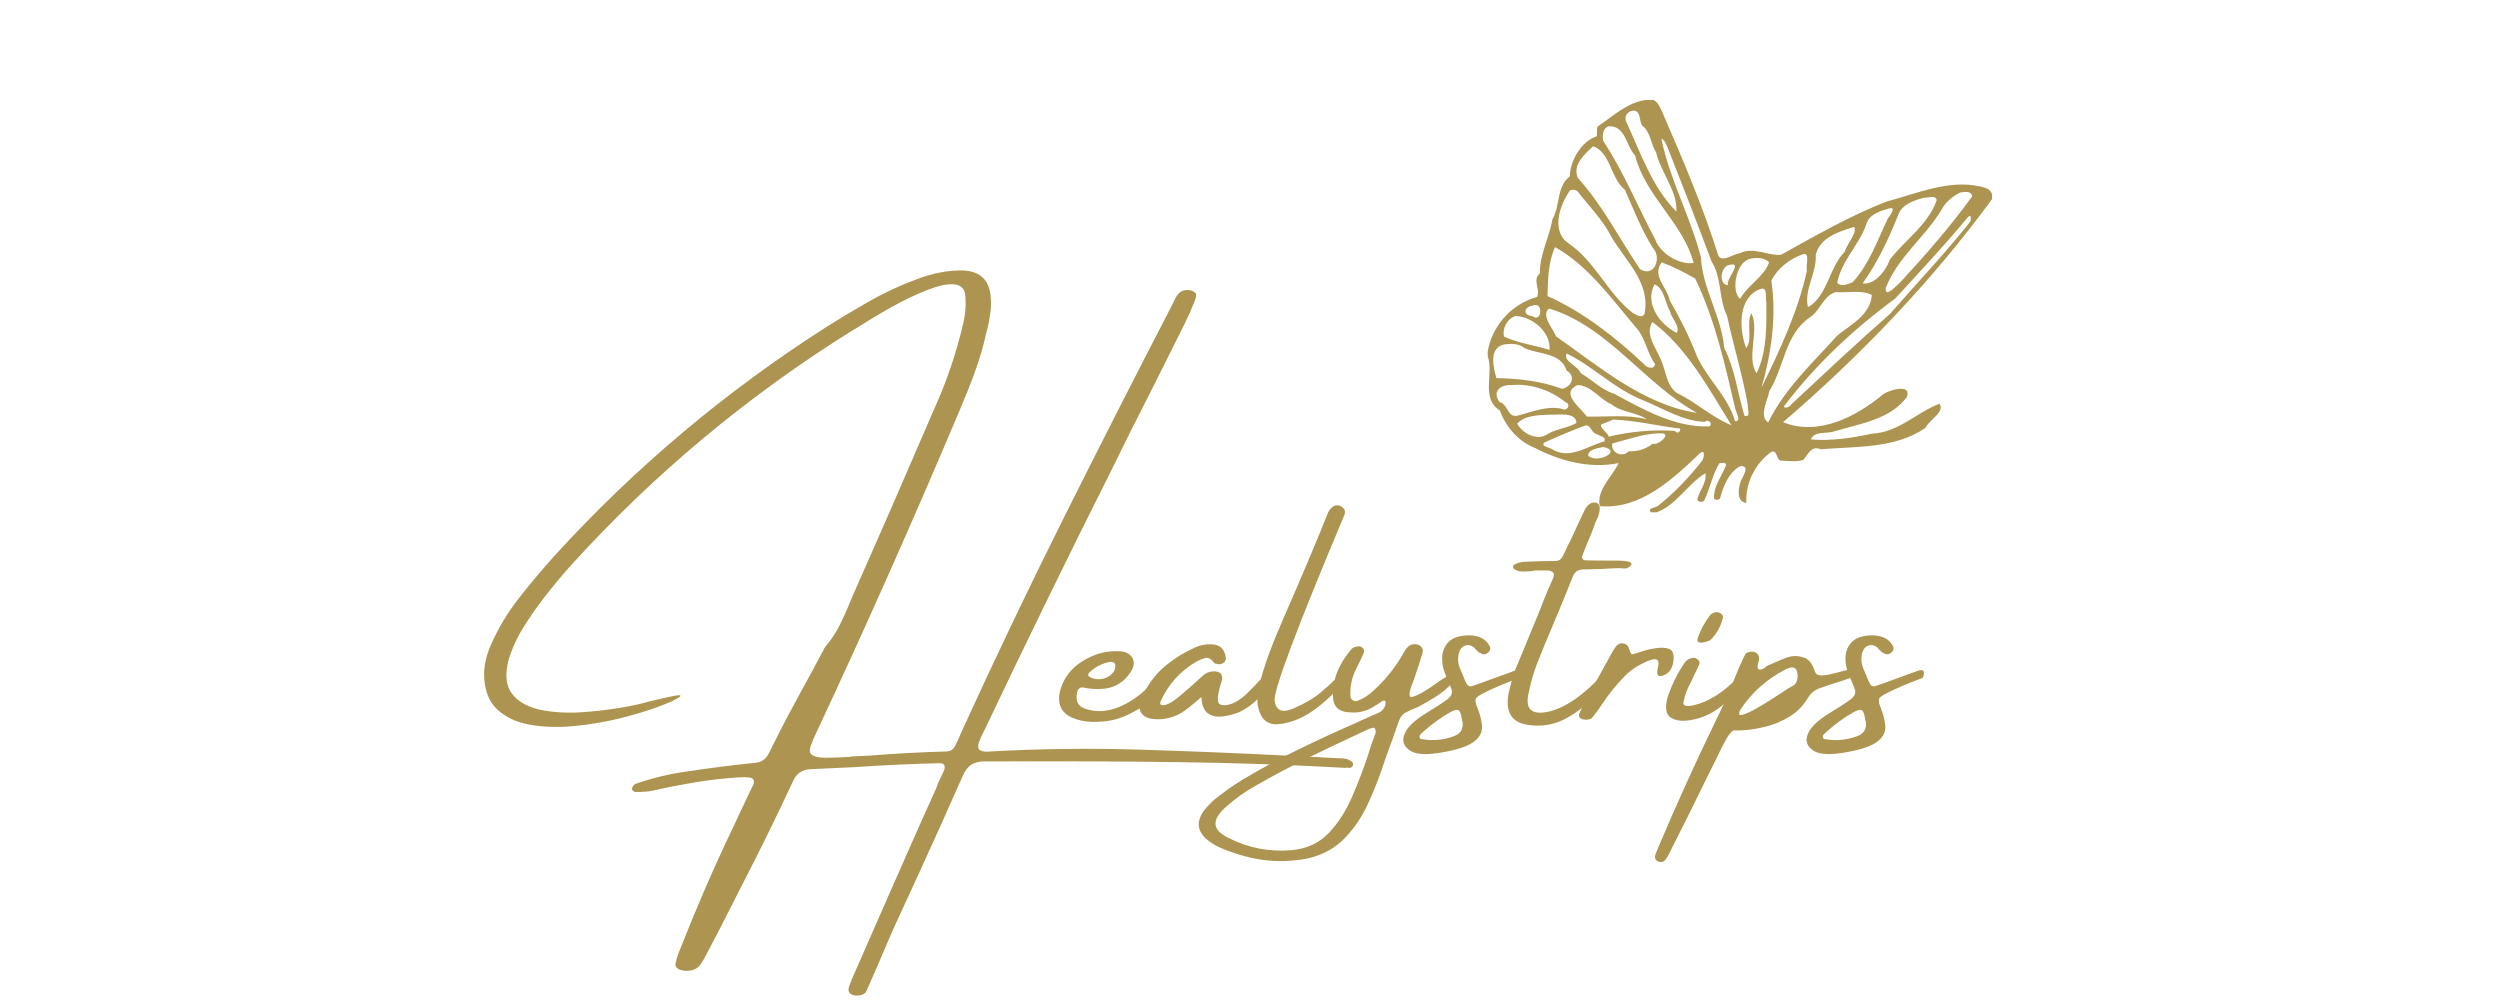 <svg xmlns="http://www.w3.org/2000/svg" xmlns:xlink="http://www.w3.org/1999/xlink" width="200" zoomAndPan="magnify" viewBox="0 0 150 60" height="80" preserveAspectRatio="xMidYMid meet" version="1.0"><defs><g/><clipPath id="18c9de4841"><path d="M 89 6 L 119.566 6 L 119.566 30.75 L 89 30.75 Z M 89 6 " clip-rule="nonzero"/></clipPath></defs><g clip-path="url(#18c9de4841)"><path fill="#ad9551" d="M 98.719 6 L 99.219 6 C 99.508 6.152 99.617 6.477 99.75 6.754 C 100.953 9.539 102.152 12.332 103.066 15.23 C 103.238 15.863 103.98 15.219 104.371 15.203 C 105.199 14.781 106.016 15.348 106.859 15.289 C 108.922 14.145 110.984 12.953 113.191 12.094 C 115.004 11.617 116.891 10.766 118.793 11.184 C 119.082 11.262 119.457 11.324 119.523 11.676 L 119.523 11.949 C 115.918 16.879 111.559 21.41 106.984 25.332 C 109.098 26.188 111.379 25.004 113.004 23.645 C 113.359 23.402 114.699 22.992 114.418 23.809 C 113.438 25.168 111.586 25.422 110.074 25.875 C 109.625 26.051 108.875 25.824 108.648 26.367 C 109.895 26.469 111.125 26.277 112.336 26.016 C 113.875 25.957 115.012 24.742 116.363 24.223 C 116.742 24.703 115.707 25.23 115.527 25.672 C 113.707 26.93 111.352 26.777 109.246 26.957 C 108.684 26.707 108.488 27.273 108.195 27.594 C 107.785 27.73 107.324 27.656 106.898 27.641 C 106.543 27.648 106.691 27.012 106.293 27.102 C 105.316 27.789 104.723 28.969 104.781 30.172 C 104.145 30.121 104.305 29.219 104.469 28.816 C 104.609 28.543 105.027 27.863 104.371 27.988 C 103.707 28.387 103.41 29.156 103.211 29.867 C 103.168 30.027 102.965 29.996 102.852 29.945 C 102.766 29.195 103.328 28.566 103.566 27.898 C 103.551 27.707 103.312 27.793 103.176 27.781 C 102.746 28.461 102.609 29.277 102.27 30 C 102.184 30.168 101.914 30.137 101.832 29.98 C 101.961 29.434 102.406 28.984 102.328 28.391 C 101.309 28.992 100.574 30.316 99.398 30.738 L 99.051 30.738 C 98.82 30.48 99.328 30.461 99.48 30.352 C 100.457 29.574 101.328 28.66 102.098 27.684 C 102.254 27.516 102.34 26.895 101.988 27.203 C 100.355 28.758 98.406 30.594 95.984 30.367 C 95.781 29.387 96.73 28.617 97.117 27.785 C 95.406 28.137 93.629 27.672 92.109 26.883 C 91.094 26.484 90.359 25.629 89.988 24.625 C 88.824 23.895 89.648 22.41 89.262 21.367 L 89.262 21.094 C 89.516 19.562 90.688 18.234 92.219 17.82 C 92.453 17.371 91.91 16.797 92.391 16.402 C 92.375 15.273 92.953 14.258 93.148 13.156 C 93.621 12.34 93.375 11.207 94.188 10.582 C 94.203 9.629 94.891 8.469 95.805 8.176 C 95.848 7.984 95.781 7.773 95.855 7.59 C 96.773 6.984 97.586 6.172 98.719 6 M 97.945 6.645 C 97.633 6.688 97.422 7.02 97.582 7.324 C 98.441 9.176 99.125 11.227 100.582 12.695 C 100.664 11.492 99.656 10.352 99.367 9.148 C 99.035 8.633 99.043 7.914 98.523 7.527 C 98.34 7.242 98.461 6.57 97.945 6.645 M 96.508 7.582 C 96.176 7.684 96.121 8.152 96.188 8.445 C 97.418 10.309 98.262 12.391 99.305 14.352 C 99.613 15.215 100.746 15.902 101.617 15.777 C 100.992 13.375 98.73 11.793 98.109 9.336 C 97.555 8.75 97.527 7.5 96.508 7.582 M 99.684 8.328 C 100.168 10.738 101.434 13.023 102.055 15.434 C 102.148 17.324 103.289 18.973 103.453 20.871 C 104.102 22.16 104.258 23.59 104.668 24.949 C 105.07 25.074 104.84 24.523 104.871 24.309 C 104.555 22.504 104.008 20.75 103.625 18.957 C 103.109 17.922 103.324 16.672 102.688 15.676 C 101.836 13.383 100.949 11.117 100.051 8.836 C 99.953 8.656 99.891 8.398 99.684 8.328 M 95.582 8.777 C 95.07 9.266 94.344 9.867 94.664 10.668 C 96.156 12.316 97.16 14.312 98.406 16.152 C 99.301 16.688 99.711 15.402 99.164 14.867 C 98.484 13.77 98.008 12.555 97.496 11.391 C 96.621 10.688 96.637 9.125 95.582 8.777 M 94.207 11.414 C 93.605 12.262 93.027 13.848 94.105 14.598 C 95.715 15.684 96.43 17.566 97.93 18.746 C 98.129 18.867 98.516 19.148 98.672 18.824 C 99.051 16.918 97.473 15.621 96.641 14.129 C 96.137 13.164 95.363 12.395 94.703 11.543 C 94.594 11.383 94.391 11.355 94.207 11.414 M 117.625 11.547 C 117.16 11.77 116.742 12.117 116.496 12.578 C 115.504 14.238 113.84 15.453 113.141 17.289 C 113.098 17.922 113.785 17.125 113.984 16.973 C 115.512 15.316 117.012 13.609 118.332 11.777 C 118.281 11.434 117.875 11.516 117.625 11.547 M 115.43 11.867 C 114.801 12.031 114.078 12.273 113.867 12.965 C 113.293 14.379 112.645 15.77 111.758 17 C 112.465 17.121 113.156 16.25 113.395 15.57 C 114.309 14.379 115.672 13.508 116.199 12.023 C 116.184 11.668 115.637 11.887 115.43 11.867 M 113.398 12.496 C 112.824 12.652 112.121 12.848 111.961 13.508 C 111.516 14.734 110.473 15.668 110.234 16.977 C 110.496 17.23 110.887 17.039 111.164 16.93 C 112.164 15.84 112.652 14.395 113.285 13.074 C 113.402 12.965 113.773 12.398 113.398 12.496 M 118.105 12.992 C 116.719 14.676 115.199 16.285 113.723 17.906 C 111.211 19.746 108.941 21.879 107.051 24.359 C 107.02 24.59 107.441 24.371 107.461 24.277 C 109.426 22.445 111.379 20.602 113.398 18.836 C 115.008 16.992 116.691 15.215 118.215 13.301 C 118.254 13.191 118.309 12.863 118.105 12.992 M 111.242 13.617 C 110.32 13.902 109.188 14.25 108.945 15.293 C 109.012 16.371 108.23 17.363 108.477 18.434 C 109.664 17.75 109.734 16.059 110.68 15.109 C 110.812 14.637 111.465 13.945 111.242 13.617 M 93.305 14.828 C 92.891 15.695 92.879 16.785 92.848 17.762 C 94.957 18.699 96.914 20.223 98.613 21.824 C 98.754 22.055 99.273 22.219 99.301 21.836 C 98.816 21.176 98.738 20.297 98.184 19.68 C 96.707 17.938 95.305 15.949 93.305 14.828 M 108.18 15.25 C 107.398 15.52 106.645 16.102 106.281 16.84 C 106.602 18.977 106.285 21.184 105.691 23.254 C 106.789 21.02 107.879 18.688 108.418 16.23 C 108.32 15.992 108.641 15.137 108.18 15.25 M 105.07 15.512 C 104.09 15.684 103.871 17.582 104.414 17.918 C 104.871 17.102 105.82 16.633 106.148 15.742 C 105.875 15.461 105.43 15.441 105.07 15.512 M 99.707 15.742 C 99.082 16.527 100.035 17.238 100.176 18.004 C 100.789 19.078 101.355 20.18 101.801 21.34 C 102.422 22.738 103.684 23.781 104.098 25.266 C 104.5 25.312 104.191 24.789 104.133 24.594 C 103.508 21.914 102.906 19.188 101.711 16.715 C 101.082 16.352 100.383 15.988 99.707 15.742 M 103.816 15.883 C 103.207 15.926 103.098 17.117 103.684 17.105 C 103.531 16.746 104.578 15.73 103.816 15.883 M 99.27 17.062 C 98.652 18.211 99.609 19.484 100.613 19.98 C 100.824 19.562 100.285 19.102 100.195 18.672 C 99.906 18.156 99.836 17.273 99.27 17.062 M 105.672 17.324 C 104.23 17.805 104.348 19.809 104.77 20.887 C 105.184 20.363 104.754 19.332 105.086 18.801 C 105.59 19.777 104.754 21.469 105.395 22.395 C 106.031 21.078 105.988 19.555 105.98 18.125 C 105.906 17.918 106.078 17.23 105.672 17.324 M 110.133 17.527 C 109.387 17.758 109.215 18.648 108.586 19.047 C 107.09 20.066 107.059 22.027 106.16 23.465 C 106.059 24.035 105.52 24.957 106.09 25.352 C 107.07 23.328 108.773 21.758 110.266 20.102 C 111.094 19.457 112.223 18.875 112.309 17.699 C 111.691 17.371 110.848 17.586 110.133 17.527 M 91.945 18.344 C 91.418 18.418 91.363 18.926 91.934 18.965 C 92.547 19.414 92.602 18.023 91.945 18.344 M 92.945 18.512 C 92.441 18.93 93.176 19.691 93.355 20.176 C 95.961 22.004 98.609 24.281 101.824 24.777 C 98.645 23.027 96.488 19.582 92.945 18.512 M 90.941 18.957 C 90.445 19.105 90.117 19.703 90.242 20.195 C 91.105 20.598 92.066 20.707 92.969 20.996 C 93.062 19.922 91.949 19.008 90.941 18.957 M 99.137 19.316 C 98.695 20.062 99.34 20.832 99.617 21.512 C 99.969 22.191 99.945 23.109 100.621 23.586 C 101.77 24.129 102.715 25.047 103.887 25.516 C 102.547 23.355 101.199 20.832 99.137 19.316 M 90.309 20.656 C 89.309 20.816 89.59 22.004 89.781 22.688 C 91.078 22.707 92.465 22.859 93.719 23.328 C 94.289 23.23 94.578 22.574 93.996 22.23 C 93.637 21.129 92.34 21.285 91.465 20.883 C 91.148 20.609 90.699 20.617 90.309 20.656 M 94 21.211 C 93.754 21.668 94.699 21.957 94.844 22.391 C 95.527 22.785 96.094 23.398 96.867 23.633 C 98.594 24.566 100.492 25.652 102.547 25.586 C 102.797 25.473 102.52 25.086 102.285 25.312 C 100.969 25.266 99.805 24.516 98.609 24.027 C 96.918 23.375 95.57 21.969 94 21.211 M 90.688 23.105 C 89.996 23.07 89.516 23.512 89.973 24.121 C 90.473 24.242 90.457 25.086 91.047 24.938 C 91.926 24.727 92.785 24.324 93.711 24.527 C 94.016 24.719 94.297 24.238 93.926 24.133 C 93.039 23.406 91.836 23 90.688 23.105 M 94.645 23.105 C 93.582 23.613 94.844 24.449 95.211 24.996 C 96.398 25.02 97.625 24.855 98.809 25.16 C 98.184 24.719 97.297 24.758 96.684 24.254 C 95.973 23.957 95.441 23.102 94.645 23.105 M 93.051 24.879 C 92.379 24.906 91.516 24.891 91.031 25.418 C 91.332 25.992 92.23 26.492 92.855 26.043 C 93.387 25.719 94.066 25.688 94.586 25.375 C 94.551 24.699 93.5 24.906 93.051 24.879 M 96.762 25.176 C 96.543 25.312 96.277 25.363 96.055 25.484 C 96.047 25.77 96.441 25.918 96.523 26.199 C 97.82 25.891 99.16 25.766 100.492 25.852 C 100.719 26.164 100.961 25.656 100.699 25.703 C 99.383 25.539 98.082 25.215 96.762 25.176 M 95.02 25.57 C 94.219 25.855 93.441 26.207 92.664 26.547 C 92.426 26.773 92.922 26.844 93.074 26.922 C 94.137 27.629 95.219 26.77 96.254 26.484 C 96.422 26.203 95.941 26.168 95.789 26.035 C 95.445 25.977 95.449 25.363 95.02 25.57 M 99.711 25.996 C 98.688 25.984 97.734 26.352 96.734 26.613 C 96.648 27.191 97.355 27.477 97.723 27.074 C 98.246 27.105 98.762 26.945 99.16 26.621 C 99.48 26.75 100.301 26.035 99.711 25.996 M 96.199 26.82 C 95.883 26.895 95.285 26.953 95.293 27.336 C 95.773 27.859 97.398 27.07 96.199 26.82 Z M 96.199 26.82 " fill-opacity="1" fill-rule="nonzero"/></g><g fill="#ad9551" fill-opacity="1"><g transform="translate(34.997, 45.323)"><g><path d="M 46.062 0.344 C 46.082 0.352 46.109 0.375 46.141 0.406 C 46.172 0.445 46.188 0.488 46.188 0.531 C 46.188 0.594 46.164 0.645 46.125 0.688 C 46.082 0.727 46.035 0.75 45.984 0.75 L 45.797 0.734 C 45.773 0.742 45.758 0.75 45.75 0.75 C 42.352 0.562 39.004 0.445 35.703 0.406 C 32.41 0.363 29.086 0.348 25.734 0.359 C 25.191 0.359 24.648 0.359 24.109 0.359 C 23.773 0.359 23.504 0.422 23.297 0.547 C 23.086 0.68 22.91 0.91 22.766 1.234 C 21.898 3.203 21.02 5.16 20.125 7.109 C 19.633 8.172 19.145 9.234 18.656 10.297 C 18.312 11.078 17.973 11.863 17.641 12.656 C 17.461 13.051 17.289 13.441 17.125 13.828 C 17.113 13.867 17.094 13.91 17.062 13.953 C 17.039 14.055 16.992 14.156 16.922 14.25 C 16.816 14.344 16.676 14.395 16.5 14.406 C 16.32 14.426 16.172 14.395 16.047 14.312 C 15.922 14.227 15.883 14.086 15.938 13.891 C 16.062 13.547 16.195 13.219 16.344 12.906 C 17.633 9.957 18.93 7.008 20.234 4.062 C 20.547 3.375 20.859 2.68 21.172 1.984 C 21.211 1.879 21.254 1.766 21.297 1.641 C 21.41 1.398 21.523 1.16 21.641 0.922 C 21.742 0.648 21.676 0.5 21.438 0.469 C 19.719 0.508 18.016 0.586 16.328 0.703 C 15.441 0.742 14.547 0.785 13.641 0.828 C 13.129 0.848 12.773 1.094 12.578 1.562 C 11.691 3.469 10.766 5.363 9.797 7.25 C 9.234 8.363 8.664 9.477 8.094 10.594 C 7.875 11 7.66 11.406 7.453 11.812 C 7.328 12.07 7.191 12.312 7.047 12.531 C 6.898 12.738 6.703 12.863 6.453 12.906 C 6.203 12.945 5.984 12.93 5.797 12.859 C 5.609 12.785 5.52 12.672 5.531 12.516 C 5.594 12.203 5.688 11.906 5.812 11.625 C 6.781 9.156 7.836 6.723 8.984 4.328 C 9.379 3.473 9.781 2.625 10.188 1.781 C 10.301 1.508 10.227 1.359 9.969 1.328 C 9.707 1.297 9.332 1.305 8.844 1.359 C 8.832 1.359 8.812 1.359 8.781 1.359 C 7.914 1.43 7.031 1.551 6.125 1.719 C 5.219 1.883 4.625 2.004 4.344 2.078 C 4.062 2.148 3.77 2.188 3.469 2.188 C 3.457 2.195 3.438 2.203 3.406 2.203 C 3.383 2.203 3.359 2.195 3.328 2.188 L 3.172 2.203 C 3.117 2.203 3.062 2.18 3 2.141 C 2.945 2.098 2.922 2.047 2.922 1.984 C 2.93 1.941 2.953 1.895 2.984 1.844 C 3.023 1.789 3.066 1.75 3.109 1.719 C 4.18 1.344 5.281 1.082 6.406 0.938 C 7.676 0.75 8.953 0.586 10.234 0.453 C 10.66 0.441 10.961 0.242 11.141 -0.141 C 11.516 -0.898 11.906 -1.664 12.312 -2.438 C 12.789 -3.332 13.281 -4.234 13.781 -5.141 C 13.957 -5.473 14.133 -5.805 14.312 -6.141 C 14.332 -6.172 14.352 -6.207 14.375 -6.25 C 14.414 -6.352 14.473 -6.453 14.547 -6.547 C 14.879 -6.941 15.16 -7.367 15.391 -7.828 C 15.617 -8.285 15.828 -8.754 16.016 -9.234 C 16.109 -9.43 16.195 -9.633 16.281 -9.844 C 17.906 -13.508 19.508 -17.188 21.094 -20.875 C 21.82 -22.488 22.383 -24.148 22.781 -25.859 C 22.938 -26.473 22.977 -27.094 22.906 -27.719 C 22.82 -28.07 22.582 -28.254 22.188 -28.266 C 21.801 -28.285 21.328 -28.188 20.766 -27.969 C 20.211 -27.758 19.633 -27.5 19.031 -27.188 C 18.438 -26.875 17.895 -26.566 17.406 -26.266 C 16.926 -25.973 16.57 -25.754 16.344 -25.609 C 16.27 -25.578 16.223 -25.551 16.203 -25.531 C 9.891 -21.602 4.238 -16.891 -0.75 -11.391 C -1.289 -10.785 -1.812 -10.16 -2.312 -9.516 C -2.82 -8.867 -3.289 -8.188 -3.719 -7.469 C -4.031 -6.938 -4.281 -6.375 -4.469 -5.781 C -4.707 -4.875 -4.645 -4.18 -4.281 -3.703 C -3.914 -3.234 -3.367 -2.914 -2.641 -2.75 C -1.91 -2.594 -1.117 -2.535 -0.266 -2.578 C 0.586 -2.629 1.391 -2.719 2.141 -2.844 C 2.898 -2.969 3.484 -3.094 3.891 -3.219 C 4.391 -3.344 4.891 -3.457 5.391 -3.562 C 5.816 -3.645 5.938 -3.617 5.75 -3.484 C 5.562 -3.348 5.148 -3.16 4.516 -2.922 C 3.891 -2.691 3.133 -2.461 2.25 -2.234 C 1.363 -2.016 0.453 -1.859 -0.484 -1.766 C -1.422 -1.672 -2.301 -1.691 -3.125 -1.828 C -3.957 -1.961 -4.633 -2.27 -5.156 -2.75 C -5.676 -3.227 -5.941 -3.938 -5.953 -4.875 C -5.953 -4.906 -5.953 -4.93 -5.953 -4.953 C -5.922 -5.547 -5.781 -6.113 -5.531 -6.656 C -5.102 -7.625 -4.566 -8.523 -3.922 -9.359 C -3.223 -10.254 -2.5 -11.117 -1.75 -11.953 C 3.094 -17.266 8.547 -21.852 14.609 -25.719 C 15.328 -26.176 16.16 -26.676 17.109 -27.219 C 18.055 -27.758 19.031 -28.211 20.031 -28.578 C 21.031 -28.953 21.969 -29.125 22.844 -29.094 C 23.812 -29.031 24.344 -28.523 24.438 -27.578 C 24.477 -27.223 24.473 -26.875 24.422 -26.531 C 24.379 -26.195 24.316 -25.863 24.234 -25.531 C 24.211 -25.477 24.195 -25.426 24.188 -25.375 C 24.008 -24.57 23.781 -23.785 23.5 -23.016 C 23.219 -22.242 22.914 -21.484 22.594 -20.734 C 19.832 -14.18 16.945 -7.691 13.938 -1.266 C 13.844 -1.078 13.758 -0.879 13.688 -0.672 C 13.551 -0.359 13.562 -0.145 13.719 -0.031 C 13.883 0.082 14.156 0.141 14.531 0.141 C 14.914 0.141 15.367 0.125 15.891 0.094 C 15.961 0.094 16.039 0.082 16.125 0.062 C 16.457 0.051 16.801 0.035 17.156 0.016 C 18.695 -0.109 20.227 -0.191 21.75 -0.234 C 22.02 -0.234 22.207 -0.348 22.312 -0.578 C 22.438 -0.816 22.551 -1.066 22.656 -1.328 C 24.645 -5.691 26.711 -10.02 28.859 -14.312 C 31.004 -18.602 33.18 -22.879 35.391 -27.141 C 35.41 -27.203 35.438 -27.258 35.469 -27.312 C 35.551 -27.508 35.672 -27.676 35.828 -27.812 C 35.953 -27.883 36.094 -27.922 36.25 -27.922 C 36.414 -27.922 36.555 -27.879 36.672 -27.797 C 36.785 -27.723 36.805 -27.594 36.734 -27.406 C 36.723 -27.363 36.707 -27.316 36.688 -27.266 C 36.508 -26.805 36.312 -26.359 36.094 -25.922 C 35.008 -23.734 33.91 -21.547 32.797 -19.359 C 32.41 -18.578 32.023 -17.797 31.641 -17.016 C 29.066 -11.891 26.551 -6.738 24.094 -1.562 C 24.051 -1.469 24.004 -1.375 23.953 -1.281 C 23.898 -1.176 23.852 -1.07 23.812 -0.969 C 23.664 -0.645 23.656 -0.43 23.781 -0.328 C 23.906 -0.234 24.109 -0.203 24.391 -0.234 C 27.336 -0.398 30.344 -0.438 33.406 -0.344 C 36.469 -0.25 39.504 -0.125 42.516 0.031 C 43.441 0.07 44.363 0.117 45.281 0.172 C 45.32 0.172 45.352 0.172 45.375 0.172 C 45.5 0.172 45.617 0.18 45.734 0.203 C 45.859 0.223 45.969 0.27 46.062 0.344 Z M 46.062 0.344 "/></g></g></g><g fill="#ad9551" fill-opacity="1"><g transform="translate(64.058, 45.323)"><g><path d="M 5.234 -3.516 C 4.879 -3.172 4.461 -2.875 3.984 -2.625 C 3.516 -2.375 3.117 -2.211 2.797 -2.141 C 2.484 -2.066 2.16 -2.023 1.828 -2.016 C 1.285 -1.984 0.789 -2.055 0.344 -2.234 C -0.395 -2.523 -0.656 -3.094 -0.438 -3.938 C -0.219 -4.664 0.219 -5.234 0.875 -5.641 C 1.531 -6.055 2.203 -6.258 2.891 -6.25 C 2.891 -6.25 2.898 -6.25 2.922 -6.25 C 3.098 -6.258 3.266 -6.242 3.422 -6.203 C 3.691 -6.109 3.863 -5.953 3.938 -5.734 C 4.008 -5.516 3.957 -5.27 3.781 -5 C 3.395 -4.406 2.863 -4.07 2.188 -4 C 1.738 -3.957 1.312 -3.984 0.906 -4.078 C 0.82 -4.086 0.75 -4.062 0.688 -4 C 0.625 -3.945 0.586 -3.883 0.578 -3.812 C 0.453 -3.281 0.613 -2.941 1.062 -2.797 C 1.613 -2.609 2.188 -2.609 2.781 -2.797 C 3.469 -3.016 4.117 -3.414 4.734 -4 C 5.348 -4.594 5.703 -4.867 5.797 -4.828 C 5.891 -4.797 5.922 -4.688 5.891 -4.5 C 5.805 -4.195 5.586 -3.867 5.234 -3.516 Z M 1.328 -5 C 1.285 -4.957 1.254 -4.91 1.234 -4.859 C 1.223 -4.805 1.242 -4.758 1.297 -4.719 C 1.516 -4.594 1.75 -4.547 2 -4.578 C 2.25 -4.609 2.457 -4.703 2.625 -4.859 C 2.801 -5.016 2.879 -5.207 2.859 -5.438 C 2.836 -5.52 2.789 -5.57 2.719 -5.594 C 2.656 -5.613 2.594 -5.617 2.531 -5.609 C 2.082 -5.523 1.68 -5.32 1.328 -5 Z M 1.328 -5 "/></g></g></g><g fill="#ad9551" fill-opacity="1"><g transform="translate(69.397, 45.323)"><g><path d="M 6.656 -4.672 C 6.801 -4.586 6.812 -4.391 6.688 -4.078 C 6.508 -3.836 6.316 -3.617 6.109 -3.422 C 5.91 -3.223 5.691 -3.039 5.453 -2.875 C 5.43 -2.875 5.422 -2.867 5.422 -2.859 C 5.266 -2.754 5.098 -2.66 4.922 -2.578 C 3.461 -2.047 2.719 -2.352 2.688 -3.5 C 2.094 -2.988 1.695 -2.676 1.5 -2.562 C 1.008 -2.27 0.484 -2.141 -0.078 -2.172 C -0.492 -2.191 -0.773 -2.316 -0.922 -2.547 C -1.066 -2.773 -1.051 -3.086 -0.875 -3.484 C -0.613 -4.098 -0.234 -4.648 0.266 -5.141 C 0.848 -5.672 1.492 -6.098 2.203 -6.422 C 2.578 -6.617 2.973 -6.695 3.391 -6.656 C 3.805 -6.625 4.055 -6.383 4.141 -5.938 C 4.18 -5.801 4.148 -5.68 4.047 -5.578 C 3.91 -5.461 3.754 -5.438 3.578 -5.5 C 3.566 -5.5 3.551 -5.5 3.531 -5.5 C 3.508 -5.508 3.488 -5.52 3.469 -5.531 C 3.289 -5.781 3.113 -5.883 2.938 -5.844 C 2.758 -5.801 2.566 -5.723 2.359 -5.609 C 1.422 -5.055 0.723 -4.285 0.266 -3.297 C 0.242 -3.254 0.227 -3.207 0.219 -3.156 C 0.207 -3.102 0.223 -3.062 0.266 -3.031 C 0.379 -3 0.5 -3.008 0.625 -3.062 C 0.758 -3.113 0.895 -3.188 1.031 -3.281 C 1.164 -3.383 1.281 -3.473 1.375 -3.547 C 1.383 -3.555 1.391 -3.562 1.391 -3.562 C 1.836 -3.938 2.273 -4.32 2.703 -4.719 C 2.891 -4.914 3.125 -5.023 3.406 -5.047 C 3.812 -5.047 3.984 -4.867 3.922 -4.516 C 3.879 -4.379 3.836 -4.242 3.797 -4.109 C 3.641 -3.523 3.633 -3.18 3.781 -3.078 C 3.926 -2.984 4.148 -2.984 4.453 -3.078 C 4.754 -3.18 5.055 -3.375 5.359 -3.656 C 5.66 -3.945 5.914 -4.207 6.125 -4.438 C 6.332 -4.676 6.508 -4.754 6.656 -4.672 Z M 6.656 -4.672 "/></g></g></g><g fill="#ad9551" fill-opacity="1"><g transform="translate(75.478, 45.323)"><g><path d="M 4.438 -4.375 C 4.633 -4.57 4.801 -4.68 4.938 -4.703 C 5.07 -4.734 5.16 -4.711 5.203 -4.641 C 5.242 -4.578 5.219 -4.488 5.125 -4.375 C 4.582 -3.727 3.977 -3.164 3.312 -2.688 C 2.645 -2.219 1.957 -1.945 1.25 -1.875 C 0.551 -1.801 0.129 -2.188 -0.016 -3.031 C -0.129 -3.875 0.375 -5.582 1.5 -8.156 C 2.625 -10.727 3.516 -12.836 4.172 -14.484 C 4.223 -14.629 4.305 -14.754 4.422 -14.859 C 4.566 -15.004 4.738 -15.039 4.938 -14.969 C 5.008 -14.938 5.078 -14.883 5.141 -14.812 C 5.211 -14.75 5.234 -14.633 5.203 -14.469 C 2.316 -7.602 0.914 -3.867 1 -3.266 C 1.094 -2.672 1.477 -2.523 2.156 -2.828 C 2.844 -3.129 3.367 -3.438 3.734 -3.75 C 4.109 -4.07 4.344 -4.281 4.438 -4.375 Z M 4.438 -4.375 "/></g></g></g><g fill="#ad9551" fill-opacity="1"><g transform="translate(80.056, 45.323)"><g><path d="M 7.188 -4.781 C 7.27 -4.625 7.141 -4.383 6.797 -4.062 C 6.461 -3.738 5.863 -3.348 5 -2.891 C 4.676 -2.766 4.441 -2.66 4.297 -2.578 C 4.148 -2.492 4.039 -2.391 3.969 -2.266 C 3.906 -2.148 3.832 -1.961 3.75 -1.703 C 3.688 -1.516 3.598 -1.258 3.484 -0.938 C 3.336 -0.551 3.191 -0.148 3.047 0.266 C 2.773 1.117 2.453 1.957 2.078 2.781 C 1.711 3.613 1.234 4.336 0.641 4.953 C 0.055 5.566 -0.691 5.977 -1.609 6.188 C -2.547 6.363 -3.445 6.391 -4.312 6.266 C -5.176 6.141 -6.023 5.895 -6.859 5.531 C -7.191 5.383 -7.492 5.188 -7.766 4.938 C -8.211 4.477 -8.25 3.961 -7.875 3.391 C -7.664 3.109 -7.426 2.852 -7.156 2.625 C -6.625 2.195 -6.062 1.801 -5.469 1.438 C -4.375 0.781 -3.254 0.176 -2.109 -0.375 C -0.973 -0.926 0.176 -1.457 1.344 -1.969 C 1.426 -2.008 1.516 -2.051 1.609 -2.094 C 1.93 -2.238 2.258 -2.383 2.594 -2.531 C 2.82 -2.613 2.977 -2.77 3.062 -3 C 3.082 -3.082 3.086 -3.156 3.078 -3.219 C 3.066 -3.258 3.047 -3.281 3.016 -3.281 C 2.984 -3.289 2.941 -3.285 2.891 -3.266 C 2.773 -3.191 2.66 -3.113 2.547 -3.031 C 2.473 -3 2.395 -2.953 2.312 -2.891 C 1.895 -2.648 1.461 -2.547 1.016 -2.578 C 0.297 -2.578 -0.066 -2.898 -0.078 -3.547 C -0.086 -4.066 0 -4.562 0.188 -5.031 C 0.383 -5.5 0.66 -5.941 1.016 -6.359 C 1.047 -6.398 1.094 -6.438 1.156 -6.469 C 1.227 -6.5 1.297 -6.52 1.359 -6.531 C 1.379 -6.531 1.395 -6.535 1.406 -6.547 C 1.539 -6.555 1.645 -6.52 1.719 -6.438 C 1.789 -6.363 1.805 -6.266 1.766 -6.141 C 1.691 -5.973 1.613 -5.801 1.531 -5.625 C 1.469 -5.488 1.398 -5.352 1.328 -5.219 C 1.055 -4.688 0.938 -4.133 0.969 -3.562 C 0.977 -3.445 1.031 -3.359 1.125 -3.297 C 1.219 -3.242 1.328 -3.242 1.453 -3.297 C 1.805 -3.441 2.117 -3.648 2.391 -3.922 C 3.117 -4.586 3.719 -5.348 4.188 -6.203 C 4.258 -6.328 4.336 -6.43 4.422 -6.516 C 4.516 -6.609 4.633 -6.66 4.781 -6.672 C 4.969 -6.68 5.109 -6.633 5.203 -6.531 C 5.305 -6.438 5.336 -6.305 5.297 -6.141 C 5.129 -5.586 4.953 -5.047 4.766 -4.516 C 4.742 -4.473 4.727 -4.43 4.719 -4.391 C 4.664 -4.266 4.617 -4.133 4.578 -4 C 4.535 -3.875 4.516 -3.758 4.516 -3.656 C 4.516 -3.551 4.555 -3.5 4.641 -3.5 C 4.973 -3.57 5.461 -3.844 6.109 -4.312 C 6.754 -4.781 7.113 -4.938 7.188 -4.781 Z M 2.391 -1.094 C 2.391 -1.125 2.398 -1.156 2.422 -1.188 C 2.453 -1.25 2.473 -1.316 2.484 -1.391 C 2.492 -1.473 2.473 -1.562 2.422 -1.656 C 2.379 -1.656 2.344 -1.656 2.312 -1.656 C 2.227 -1.633 2.156 -1.613 2.094 -1.594 C 1.957 -1.531 1.82 -1.469 1.688 -1.406 C 0.613 -0.906 -0.457 -0.395 -1.531 0.125 C -2.613 0.656 -3.672 1.219 -4.703 1.812 C -5.336 2.164 -5.93 2.586 -6.484 3.078 C -6.93 3.473 -7.145 3.82 -7.125 4.125 C -7.113 4.426 -6.852 4.703 -6.344 4.953 C -5.164 5.555 -3.906 5.801 -2.562 5.688 C -1.645 5.602 -0.898 5.258 -0.328 4.656 C 0.234 4.062 0.695 3.344 1.062 2.5 C 1.426 1.664 1.742 0.836 2.016 0.016 C 2.129 -0.379 2.254 -0.75 2.391 -1.094 Z M 2.391 -1.094 "/></g></g></g><g fill="#ad9551" fill-opacity="1"><g transform="translate(86.734, 45.323)"><g><path d="M 4.438 -4.656 C 3.469 -4.289 2.77 -3.992 2.344 -3.766 C 2.031 -3.617 1.852 -3.492 1.812 -3.391 C 1.77 -3.285 1.805 -3.098 1.922 -2.828 C 1.922 -2.816 1.926 -2.801 1.938 -2.781 C 2.07 -2.457 2.156 -2.117 2.188 -1.766 C 2.227 -1.066 1.629 -0.578 0.391 -0.297 C -0.848 -0.016 -1.676 -0.004 -2.094 -0.266 C -2.508 -0.523 -2.633 -0.859 -2.469 -1.266 C -2.312 -1.672 -1.895 -2.082 -1.219 -2.5 C -0.539 -2.914 -0.086 -3.211 0.141 -3.391 C 0.367 -3.578 0.438 -3.781 0.344 -4 C 0.312 -4.082 0.281 -4.164 0.25 -4.25 C 0.164 -4.438 0.082 -4.629 0 -4.828 C -0.156 -5.203 -0.223 -5.566 -0.203 -5.922 C -0.18 -6.273 -0.051 -6.57 0.188 -6.812 C 0.426 -7.051 0.801 -7.18 1.312 -7.203 C 1.602 -7.211 1.859 -7.172 2.078 -7.078 C 2.305 -6.992 2.488 -6.832 2.625 -6.594 C 2.727 -6.426 2.691 -6.273 2.516 -6.141 C 2.398 -6.047 2.273 -6.035 2.141 -6.109 C 2.055 -6.141 1.973 -6.191 1.891 -6.266 C 1.891 -6.285 1.891 -6.297 1.891 -6.297 C 1.859 -6.316 1.828 -6.336 1.797 -6.359 C 1.766 -6.422 1.723 -6.469 1.672 -6.5 C 1.516 -6.613 1.352 -6.645 1.188 -6.594 C 1.031 -6.551 0.91 -6.43 0.828 -6.234 C 0.773 -6.066 0.75 -5.898 0.75 -5.734 C 0.758 -5.535 0.805 -5.344 0.891 -5.156 C 0.941 -5.039 0.988 -4.93 1.031 -4.828 C 1.133 -4.555 1.219 -4.367 1.281 -4.266 C 1.352 -4.172 1.438 -4.129 1.531 -4.141 C 1.625 -4.16 2.492 -4.473 4.141 -5.078 C 4.492 -5.191 4.594 -5.051 4.438 -4.656 Z M 0.469 -1.141 C 0.895 -1.285 1.078 -1.578 1.016 -2.016 C 1.016 -2.035 1.004 -2.066 0.984 -2.109 C 0.961 -2.336 0.914 -2.516 0.844 -2.641 C 0.77 -2.766 0.602 -2.758 0.344 -2.625 C -0.289 -2.27 -0.875 -1.848 -1.406 -1.359 C -1.445 -1.316 -1.484 -1.281 -1.516 -1.25 C -1.516 -1.25 -1.52 -1.238 -1.531 -1.219 C -1.57 -1.164 -1.578 -1.109 -1.547 -1.047 C -1.523 -0.992 -1.473 -0.969 -1.391 -0.969 C -0.754 -0.863 -0.133 -0.922 0.469 -1.141 Z M 0.469 -1.141 "/></g></g></g><g fill="#ad9551" fill-opacity="1"><g transform="translate(90.797, 45.323)"><g><path d="M 5.734 -4.422 C 4.91 -3.461 4.102 -2.754 3.312 -2.297 C 2.531 -1.836 1.691 -1.688 0.797 -1.844 C -0.098 -2 -0.461 -2.598 -0.297 -3.641 C -0.191 -4.16 -0.047 -4.676 0.141 -5.188 C 0.617 -6.352 1.098 -7.516 1.578 -8.672 C 1.734 -9.086 1.898 -9.504 2.078 -9.922 C 2.117 -10.016 2.16 -10.109 2.203 -10.203 C 2.266 -10.348 2.332 -10.504 2.406 -10.672 C 2.5 -10.93 2.391 -11.07 2.078 -11.094 C 1.898 -11.094 1.727 -11.094 1.562 -11.094 C 1.477 -11.094 1.391 -11.094 1.297 -11.094 C 1.203 -11.07 1.109 -11.055 1.016 -11.047 C 0.848 -11.035 0.688 -11.031 0.531 -11.031 C 0.375 -11.031 0.227 -11.07 0.094 -11.156 C 0.062 -11.164 0.035 -11.188 0.016 -11.219 C -0.004 -11.25 -0.016 -11.285 -0.016 -11.328 C -0.004 -11.359 0.008 -11.391 0.031 -11.422 C 0.062 -11.453 0.098 -11.473 0.141 -11.484 C 0.273 -11.547 0.414 -11.586 0.562 -11.609 C 0.945 -11.629 1.328 -11.645 1.703 -11.656 C 1.848 -11.656 1.973 -11.656 2.078 -11.656 C 2.328 -11.656 2.508 -11.66 2.625 -11.672 C 2.75 -11.691 2.848 -11.758 2.922 -11.875 C 2.992 -11.988 3.078 -12.156 3.172 -12.375 C 3.223 -12.5 3.289 -12.633 3.375 -12.781 C 3.57 -13.207 3.773 -13.645 3.984 -14.094 C 4.078 -14.289 4.172 -14.488 4.266 -14.688 C 4.348 -14.875 4.473 -15.02 4.641 -15.125 C 4.805 -15.195 4.953 -15.191 5.078 -15.109 C 5.109 -15.078 5.133 -15.035 5.156 -14.984 C 5.176 -14.93 5.188 -14.883 5.188 -14.844 C 5.188 -14.602 5.125 -14.363 5 -14.125 C 4.977 -14.082 4.953 -14.023 4.922 -13.953 C 4.848 -13.734 4.766 -13.508 4.672 -13.281 C 4.492 -12.875 4.32 -12.453 4.156 -12.016 C 4.113 -11.93 4.113 -11.859 4.156 -11.797 C 4.195 -11.734 4.258 -11.703 4.344 -11.703 C 4.77 -11.691 5.191 -11.688 5.609 -11.688 C 5.828 -11.688 6.039 -11.688 6.25 -11.688 C 6.926 -11.676 7.195 -11.582 7.062 -11.406 C 6.969 -11.301 6.867 -11.238 6.766 -11.219 C 6.66 -11.207 6.551 -11.211 6.438 -11.234 C 6.375 -11.234 6.305 -11.234 6.234 -11.234 C 5.547 -11.191 4.867 -11.164 4.203 -11.156 C 3.891 -11.156 3.68 -11.016 3.578 -10.734 C 3.461 -10.461 3.352 -10.191 3.25 -9.922 C 3.102 -9.566 2.961 -9.223 2.828 -8.891 C 2.691 -8.566 2.555 -8.242 2.422 -7.922 C 2.066 -7.098 1.727 -6.273 1.406 -5.453 C 1.207 -4.922 1.051 -4.375 0.938 -3.812 C 0.676 -2.789 1.07 -2.395 2.125 -2.625 C 3.145 -2.875 4.219 -3.613 5.344 -4.844 C 5.832 -5.156 5.961 -5.016 5.734 -4.422 Z M 5.734 -4.422 "/></g></g></g><g fill="#ad9551" fill-opacity="1"><g transform="translate(96.008, 45.323)"><g><path d="M 4.391 -5.625 C 4.336 -5.207 4.141 -4.93 3.797 -4.797 C 3.461 -4.672 3.352 -4.836 3.469 -5.297 C 3.594 -5.766 3.383 -5.883 2.844 -5.656 C 2.301 -5.426 1.859 -5.141 1.516 -4.797 C 0.973 -4.242 0.492 -3.648 0.078 -3.016 C 0.035 -2.961 0.004 -2.914 -0.016 -2.875 C -0.141 -2.695 -0.266 -2.531 -0.391 -2.375 C -0.461 -2.258 -0.551 -2.188 -0.656 -2.156 C -0.77 -2.133 -0.879 -2.133 -0.984 -2.156 C -1.086 -2.164 -1.164 -2.203 -1.219 -2.266 C -1.281 -2.336 -1.289 -2.422 -1.25 -2.516 C -1.176 -2.68 -1.098 -2.848 -1.016 -3.016 C -0.461 -4.035 0.098 -5.062 0.672 -6.094 C 0.68 -6.102 0.688 -6.113 0.688 -6.125 C 0.77 -6.281 0.863 -6.426 0.969 -6.562 C 1.094 -6.695 1.234 -6.75 1.391 -6.719 C 1.547 -6.695 1.656 -6.609 1.719 -6.453 C 1.781 -6.234 1.836 -6.109 1.891 -6.078 C 1.941 -6.055 2.051 -6.078 2.219 -6.141 C 2.582 -6.273 2.938 -6.367 3.281 -6.422 C 3.633 -6.484 3.922 -6.473 4.141 -6.391 C 4.367 -6.305 4.453 -6.051 4.391 -5.625 Z M 4.391 -5.625 "/></g></g></g><g fill="#ad9551" fill-opacity="1"><g transform="translate(100.594, 45.323)"><g><path d="M 3.641 -3.859 C 3.316 -3.473 2.93 -3.117 2.484 -2.797 C 2.035 -2.473 1.531 -2.254 0.969 -2.141 C 0.406 -2.023 -0.031 -2.066 -0.344 -2.266 C -0.656 -2.461 -0.711 -2.895 -0.516 -3.562 C -0.273 -4.258 0.055 -4.926 0.484 -5.562 C 0.578 -5.695 0.719 -5.789 0.906 -5.844 C 1.039 -5.875 1.156 -5.848 1.25 -5.766 C 1.352 -5.691 1.395 -5.598 1.375 -5.484 C 1.281 -5.266 1.176 -5.047 1.062 -4.828 C 0.957 -4.609 0.891 -4.461 0.859 -4.391 C 0.641 -4.004 0.488 -3.594 0.406 -3.156 C 0.406 -2.914 0.727 -2.898 1.375 -3.109 C 2.031 -3.328 2.664 -3.723 3.281 -4.297 C 3.906 -4.867 4.203 -5.035 4.172 -4.797 C 4.148 -4.566 3.973 -4.254 3.641 -3.859 Z M 2.047 -6.938 C 2.016 -6.906 1.953 -6.875 1.859 -6.844 C 1.766 -6.812 1.66 -6.785 1.547 -6.766 C 1.441 -6.754 1.359 -6.77 1.297 -6.812 C 1.234 -6.863 1.234 -6.961 1.297 -7.109 C 1.391 -7.367 1.488 -7.594 1.594 -7.781 C 1.707 -7.977 1.848 -8.191 2.016 -8.422 C 2.129 -8.523 2.25 -8.582 2.375 -8.594 C 2.5 -8.602 2.602 -8.566 2.688 -8.484 C 2.781 -8.41 2.805 -8.312 2.766 -8.188 C 2.629 -7.695 2.391 -7.281 2.047 -6.938 Z M 2.047 -6.938 "/></g></g></g><g fill="#ad9551" fill-opacity="1"><g transform="translate(104.172, 45.323)"><g><path d="M 7.297 -4.812 C 7.16 -4.758 7.02 -4.711 6.875 -4.672 C 6.844 -4.66 6.812 -4.645 6.781 -4.625 C 6.633 -4.57 6.488 -4.52 6.344 -4.469 C 5.926 -4.344 5.5 -4.203 5.062 -4.047 C 4.738 -3.953 4.484 -3.75 4.297 -3.438 C 4.004 -2.957 3.629 -2.582 3.172 -2.312 C 2.723 -2.039 2.266 -1.848 1.797 -1.734 C 1.336 -1.617 0.926 -1.547 0.562 -1.516 C 0.207 -1.492 -0.02 -1.488 -0.125 -1.5 C -0.133 -1.5 -0.148 -1.5 -0.172 -1.5 C -0.316 -1.406 -0.461 -1.223 -0.609 -0.953 C -0.754 -0.691 -0.879 -0.453 -0.984 -0.234 C -1.016 -0.18 -1.035 -0.133 -1.047 -0.094 C -1.648 1.113 -2.25 2.328 -2.844 3.547 C -3.176 4.211 -3.516 4.883 -3.859 5.562 C -3.961 5.801 -4.086 6.031 -4.234 6.25 C -4.367 6.414 -4.535 6.445 -4.734 6.344 C -4.867 6.25 -4.906 6.113 -4.844 5.938 C -4.77 5.758 -4.695 5.582 -4.625 5.406 C -3.57 2.914 -2.457 0.457 -1.281 -1.969 C -0.906 -2.719 -0.555 -3.488 -0.234 -4.281 C -0.086 -4.633 0.062 -5.004 0.219 -5.391 C 0.227 -5.422 0.25 -5.457 0.281 -5.5 C 0.363 -5.707 0.457 -5.906 0.562 -6.094 C 0.613 -6.156 0.707 -6.195 0.844 -6.219 C 0.977 -6.238 1.094 -6.219 1.188 -6.156 C 1.312 -6.082 1.375 -5.969 1.375 -5.812 C 1.375 -5.727 1.359 -5.645 1.328 -5.562 C 1.305 -5.488 1.289 -5.414 1.281 -5.344 C 1.281 -5.281 1.301 -5.219 1.344 -5.156 C 1.445 -5.145 1.535 -5.156 1.609 -5.188 C 1.68 -5.227 1.75 -5.281 1.812 -5.344 C 1.883 -5.395 1.961 -5.43 2.047 -5.453 C 2.109 -5.484 2.164 -5.508 2.219 -5.531 C 2.508 -5.664 2.801 -5.785 3.094 -5.891 C 3.469 -6.004 3.836 -5.977 4.203 -5.812 C 4.359 -5.707 4.473 -5.582 4.547 -5.438 C 4.629 -5.301 4.691 -5.156 4.734 -5 C 4.785 -4.875 4.898 -4.805 5.078 -4.797 C 5.254 -4.797 5.453 -4.82 5.672 -4.875 C 5.898 -4.926 6.109 -4.977 6.297 -5.031 C 6.441 -5.07 6.551 -5.098 6.625 -5.109 C 6.801 -5.16 6.988 -5.176 7.188 -5.156 C 7.238 -5.156 7.285 -5.145 7.328 -5.125 C 7.379 -5.102 7.406 -5.055 7.406 -4.984 C 7.406 -4.953 7.395 -4.914 7.375 -4.875 C 7.352 -4.844 7.328 -4.82 7.297 -4.812 Z M 3.453 -4.203 C 3.566 -4.285 3.641 -4.414 3.672 -4.594 C 3.703 -4.781 3.68 -4.961 3.609 -5.141 C 3.578 -5.191 3.535 -5.227 3.484 -5.25 C 3.43 -5.27 3.379 -5.281 3.328 -5.281 C 3.211 -5.258 3.109 -5.227 3.016 -5.188 C 1.879 -4.613 0.961 -3.805 0.266 -2.766 C 0.129 -2.516 0.145 -2.398 0.312 -2.422 C 0.477 -2.453 0.727 -2.555 1.062 -2.734 C 1.406 -2.922 1.754 -3.129 2.109 -3.359 C 2.473 -3.598 2.785 -3.801 3.047 -3.969 C 3.273 -4.113 3.41 -4.191 3.453 -4.203 Z M 3.453 -4.203 "/></g></g></g><g fill="#ad9551" fill-opacity="1"><g transform="translate(110.932, 45.323)"><g><path d="M 4.438 -4.656 C 3.469 -4.289 2.77 -3.992 2.344 -3.766 C 2.031 -3.617 1.852 -3.492 1.812 -3.391 C 1.77 -3.285 1.805 -3.098 1.922 -2.828 C 1.922 -2.816 1.926 -2.801 1.938 -2.781 C 2.07 -2.457 2.156 -2.117 2.188 -1.766 C 2.227 -1.066 1.629 -0.578 0.391 -0.297 C -0.848 -0.016 -1.676 -0.004 -2.094 -0.266 C -2.508 -0.523 -2.633 -0.859 -2.469 -1.266 C -2.312 -1.672 -1.895 -2.082 -1.219 -2.5 C -0.539 -2.914 -0.086 -3.211 0.141 -3.391 C 0.367 -3.578 0.438 -3.781 0.344 -4 C 0.312 -4.082 0.281 -4.164 0.25 -4.25 C 0.164 -4.438 0.082 -4.629 0 -4.828 C -0.156 -5.203 -0.223 -5.566 -0.203 -5.922 C -0.18 -6.273 -0.051 -6.57 0.188 -6.812 C 0.426 -7.051 0.801 -7.18 1.312 -7.203 C 1.602 -7.211 1.859 -7.172 2.078 -7.078 C 2.305 -6.992 2.488 -6.832 2.625 -6.594 C 2.727 -6.426 2.691 -6.273 2.516 -6.141 C 2.398 -6.047 2.273 -6.035 2.141 -6.109 C 2.055 -6.141 1.973 -6.191 1.891 -6.266 C 1.891 -6.285 1.891 -6.297 1.891 -6.297 C 1.859 -6.316 1.828 -6.336 1.797 -6.359 C 1.766 -6.422 1.723 -6.469 1.672 -6.5 C 1.516 -6.613 1.352 -6.645 1.188 -6.594 C 1.031 -6.551 0.91 -6.43 0.828 -6.234 C 0.773 -6.066 0.75 -5.898 0.75 -5.734 C 0.758 -5.535 0.805 -5.344 0.891 -5.156 C 0.941 -5.039 0.988 -4.93 1.031 -4.828 C 1.133 -4.555 1.219 -4.367 1.281 -4.266 C 1.352 -4.172 1.438 -4.129 1.531 -4.141 C 1.625 -4.16 2.492 -4.473 4.141 -5.078 C 4.492 -5.191 4.594 -5.051 4.438 -4.656 Z M 0.469 -1.141 C 0.895 -1.285 1.078 -1.578 1.016 -2.016 C 1.016 -2.035 1.004 -2.066 0.984 -2.109 C 0.961 -2.336 0.914 -2.516 0.844 -2.641 C 0.77 -2.766 0.602 -2.758 0.344 -2.625 C -0.289 -2.27 -0.875 -1.848 -1.406 -1.359 C -1.445 -1.316 -1.484 -1.281 -1.516 -1.25 C -1.516 -1.25 -1.52 -1.238 -1.531 -1.219 C -1.57 -1.164 -1.578 -1.109 -1.547 -1.047 C -1.523 -0.992 -1.473 -0.969 -1.391 -0.969 C -0.754 -0.863 -0.133 -0.922 0.469 -1.141 Z M 0.469 -1.141 "/></g></g></g></svg>